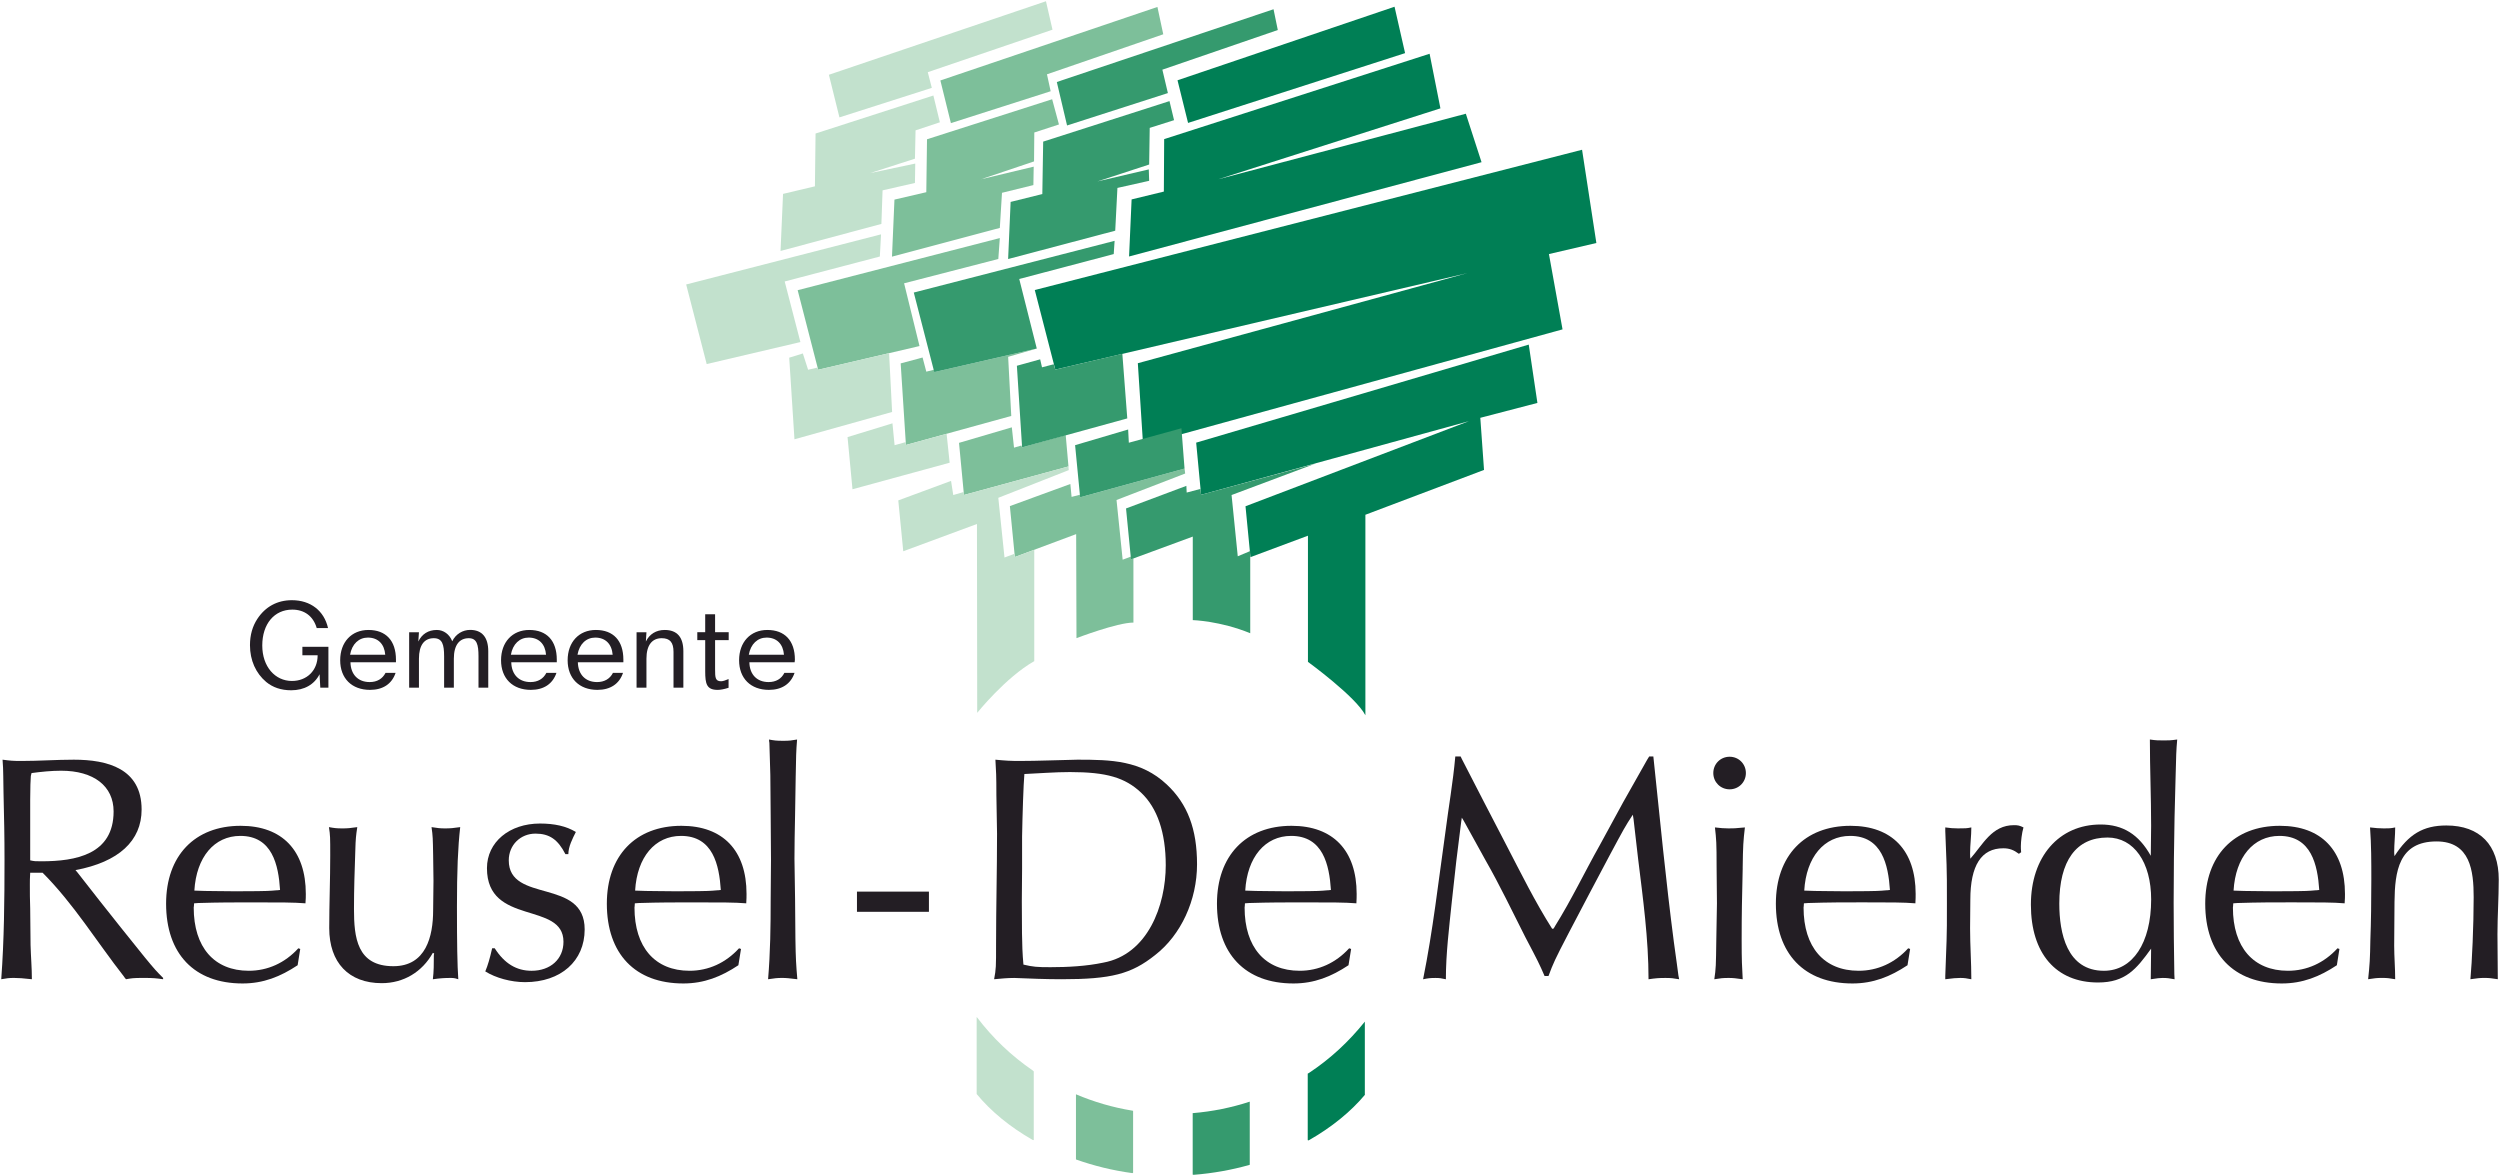 <?xml version="1.0" encoding="UTF-8" standalone="no"?>
<!-- Created with Inkscape (http://www.inkscape.org/) -->

<svg
   xmlns:dc="http://purl.org/dc/elements/1.1/"
   xmlns:cc="http://creativecommons.org/ns#"
   xmlns:rdf="http://www.w3.org/1999/02/22-rdf-syntax-ns#"
   xmlns:svg="http://www.w3.org/2000/svg"
   xmlns="http://www.w3.org/2000/svg"
   xmlns:sodipodi="http://sodipodi.sourceforge.net/DTD/sodipodi-0.dtd"
   xmlns:inkscape="http://www.inkscape.org/namespaces/inkscape"
   width="1000"
   height="470.424"
   id="svg6874"
   version="1.1"
   inkscape:version="0.48.5 r10040"
   sodipodi:docname="A.svg">
  <defs
     id="defs6876">
    <clipPath
       clipPathUnits="userSpaceOnUse"
       id="clipPath3045">
      <path
         inkscape:connector-curvature="0"
         d="m 629.291,779.528 128.398,0 0,53.858 -128.398,0 0,-53.858 z"
         id="path3047" />
    </clipPath>
    <clipPath
       clipPathUnits="userSpaceOnUse"
       id="clipPath3053">
      <path
         inkscape:connector-curvature="0"
         d="m 631.246,779.829 123.981,0 0,53.555 -123.981,0 0,-53.555 z"
         id="path3055" />
    </clipPath>
    <clipPath
       clipPathUnits="userSpaceOnUse"
       id="clipPath3095">
      <path
         inkscape:connector-curvature="0"
         d="m 693.005,816.449 3.993,-1.896 -0.027,0.068 c 0.162,-1.406 0.937,-2.579 1.995,-3.129 l -0.085,0.026 -3.558,1.733 0.048,-0.017 m 0,0 c -1.204,0.451 -2.118,1.679 -2.321,3.189"
         id="path3097" />
    </clipPath>
    <clipPath
       clipPathUnits="userSpaceOnUse"
       id="clipPath3155">
      <path
         inkscape:connector-curvature="0"
         d="m 703.347,809.418 c -1.204,0.451 -2.118,1.679 -2.321,3.189 m -0.044,0.026 3.993,-1.896 -0.027,0.068 c 0.162,-1.405 0.937,-2.579 1.995,-3.129 l -0.085,0.026 -3.558,1.733 0.048,-0.017"
         id="path3157" />
    </clipPath>
    <clipPath
       clipPathUnits="userSpaceOnUse"
       id="clipPath7497">
      <path
         inkscape:connector-curvature="0"
         d="m 1350.162,828.661 157.252,0 0,79.078 -157.252,0 0,-79.078 z"
         id="path7499" />
    </clipPath>
    <clipPath
       clipPathUnits="userSpaceOnUse"
       id="clipPath9488">
      <path
         inkscape:connector-curvature="0"
         d="m 256.297,350.904 0,-545.735 192.364,0 0,545.735"
         id="path9490" />
    </clipPath>
    <clipPath
       clipPathUnits="userSpaceOnUse"
       id="clipPath9496">
      <path
         inkscape:connector-curvature="0"
         d="m 290.071,334.008 0,0.73 -1.468,0 0,0.74 -1.469,0 0,0.73 -0.734,0 0,0.74 -0.734,0 0,0.73 -0.734,0 0,0.74 -0.734,0 0,1.46 -0.735,0 0,2.21 -0.734,0 0,5.87 0.734,0 0,1.47 0.735,0 0,1.47 2.202,0 0,-2.2 0.734,0 0,-2.21 0.735,0 0,-0.73 0.734,0 0,-0.73 0.734,0 0,-0.74 1.469,0 0,-0.73 5.139,0 0,0.73 1.468,0 0,0.74 0.735,0 0,0.73 0.734,0 0,0.73 0.734,0 0,1.47 0.734,0 0,2.94 2.203,0 0,-0.73 0.734,0 0,-1.47 0.734,0 0,-8.08 -0.734,0 0,-1.47 -0.734,0 0,-0.73 -0.734,0 0,-1.47 -0.734,0 0,-0.74 -1.469,0 0,-0.73 -0.734,0 0,-0.74 -2.203,0 0,-0.73 -6.608,0 z m 25.698,0 0,0.73 -2.203,0 0,0.74 -0.734,0 0,0.73 -1.469,0 0,0.74 -0.734,0 0,0.73 -0.734,0 0,1.47 -0.734,0 0,1.47 -0.734,0 0,8.08 0.734,0 0,1.47 0.734,0 0,0.73 1.468,0 0,-0.73 0.735,0 0,-2.94 0.734,0 0,-0.74 0.734,0 0,-0.73 0.734,0 0,-0.73 0.735,0 0,-0.74 0.734,0 0,-0.73 5.873,0 0,0.73 1.469,0 0,0.74 0.734,0 0,0.73 0.734,0 0,1.47 0.734,0 0,1.47 0.735,0 0,2.2 2.202,0 0,-1.47 0.735,0 0,-2.2 0.734,0 0,-5.14 -0.734,0 0,-2.21 -0.735,0 0,-1.46 -0.734,0 0,-0.74 -0.734,0 0,-0.73 -0.734,0 0,-0.74 -0.735,0 0,-0.73 -1.468,0 0,-0.74 -1.468,0 0,-0.73 -6.608,0 z m -11.013,-21.3 0,0.73 -2.937,0 0,0.74 -1.469,0 0,0.73 -0.734,0 0,0.74 -0.734,0 0,0.73 -0.734,0 0,0.73 -0.735,0 0,0.74 -0.734,0 0,1.47 -0.734,0 0,2.2 -0.734,0 0,4.41 0.734,0 0,2.2 0.734,0 0,1.47 0.734,0 0,0.74 1.469,0 0,-2.21 0.734,0 0,-2.2 0.734,0 0,-0.74 0.735,0 0,-0.73 0.734,0 0,-0.74 0.734,0 0,-0.73 2.203,0 0,-0.73 2.936,0 0,0.73 2.203,0 0,0.73 0.734,0 0,0.74 0.734,0 0,0.73 0.735,0 0,1.47 0.734,0 0,2.21 0.734,0 0,1.47 1.469,0 0,-0.74 0.734,0 0,-1.47 0.734,0 0,-3.67 0.734,0 0,-1.47 -0.734,0 0,-3.67 -0.734,0 0,-1.47 -0.734,0 0,-0.74 -0.735,0 0,-0.73 -0.734,0 0,-0.73 -0.734,0 0,-0.74 -0.734,0 0,-0.73 -1.469,0 0,-0.74 -3.671,0 0,-0.73 -2.202,0 z m -17.622,-11.02 0,0.73 0.735,0 0,1.47 1.468,0 0,-1.47 0.734,0 0,-0.73 0.735,0 0,0.73 0.734,0 0,0.74 1.468,0 0,-0.74 1.469,0 0,-4.4 -3.671,0 0,0.73 -0.735,0 0,-0.73 -2.202,0 0,3.67 -0.735,0 0,-3.67 -1.468,0 0,2.94 -0.734,0 0,0.73 -0.734,0 0,-3.67 -1.469,0 0,4.4 1.469,0 0,0.74 1.468,0 0,-0.74 0.734,0 0,-0.73 0.734,0 z m -30.837,-5.88 0,1.47 2.203,0 0,0.74 -2.203,0 0,4.4 0.735,0 0,0.74 1.468,0 0,-0.74 1.468,0 0,-5.87 -0.734,0 0,-0.74 -2.937,0 z m 5.14,2.21 0,0.73 -0.734,0 0,3.67 1.468,0 0,0.74 1.468,0 0,-0.74 0.735,0 0,-0.73 0.734,0 0,-3.67 -3.671,0 z m 4.405,0 0,4.4 1.469,0 0,0.74 1.468,0 0,-0.74 1.468,0 0,0.74 1.469,0 0,-0.74 0.734,0 0,-4.4 -1.468,0 0,3.67 -0.735,0 0,-0.73 -0.734,0 0,-2.94 -1.468,0 0,3.67 -0.734,0 0,-3.67 -1.469,0 z m 7.342,0 0,4.4 1.469,0 0,0.74 1.468,0 0,-0.74 0.735,0 0,-0.73 1.468,0 0,0.73 0.734,0 0,0.74 1.469,0 0,-0.74 1.468,0 0,-4.4 -3.671,0 0,0.73 -0.734,0 0,-0.73 -4.406,0 z m 30.837,-8.82 0,0.74 -0.734,0 0,0.73 -0.734,0 0,0.74 -0.734,0 0,1.47 -0.734,0 0,6.61 0.734,0 0,1.47 0.734,0 0,0.73 0.734,0 0,0.73 2.203,0 0,0.74 1.468,0 0,-0.74 2.203,0 0,-0.73 0.734,0 0,-0.73 0.734,0 0,-0.74 0.734,0 0,-8.08 -0.734,0 0,-1.47 -0.734,0 0,-0.73 -1.468,0 0,-0.74 -4.406,0 z m 50.661,9.55 0,3.67 2.937,0 0,-3.67 0.734,0 0,0.74 3.671,0 0,-0.74 0.734,0 0,-1.47 0.735,0 0,-8.08 -2.937,0 0,5.88 -0.735,0 0,1.47 -1.468,0 0,-1.47 -0.734,0 0,-5.88 -2.937,0 0,8.82 -0.734,0 0,-0.74 -0.734,0 0,-0.73 -0.735,0 0,-0.74 -0.734,0 0,0.74 -1.468,0 0,-7.35 -3.671,0 0,10.29 2.936,0 0,-0.74 0.735,0 0,0.74 3.671,0 0,-0.74 0.734,0 z m -96.916,2.94 0,-0.73 -0.734,0 0,-1.47 1.468,0 0,2.2 -0.734,0 z m 17.621,0 -0.734,0 0,-0.73 0.734,0 0,0.73 z m -0.734,0 z m 5.874,0 -0.735,0 0,-0.73 0.735,0 0,0.73 z m -0.735,0 z m 10.279,0 -0.734,0 0,-2.94 0.734,0 0,2.94 z m -0.734,0 z m 3.671,0 -0.734,0 0,-0.73 0.734,0 0,0.73 z m -0.734,0 z m 41.116,-12.49 0,0.74 -1.469,0 0,0.73 -0.734,0 0,5.88 -0.734,0 0,2.2 0.734,0 0,2.94 2.937,0 0,-2.94 2.203,0 0,-2.2 -2.203,0 0,-4.41 2.203,0 0,-2.94 -2.937,0 z m 52.863,0 0,0.74 -0.734,0 0,0.73 -0.734,0 0,5.88 -0.735,0 0,2.2 0.735,0 0,2.94 2.936,0 0,-2.94 1.469,0 0,-2.2 -1.469,0 0,-4.41 1.469,0 0,-2.94 -2.937,0 z m -122.614,10.29 -0.734,0 0,-0.74 0.734,0 0,0.74 z m -0.734,0 z m 17.622,0 -0.735,0 0,-0.74 0.735,0 0,0.74 z m -0.735,0 z m 13.216,0 -0.734,0 0,-0.74 0.734,0 0,0.74 z m -0.734,0 z m 12.482,0 0,-6.61 0.734,0 0,-0.74 1.468,0 0,0.74 0.734,0 0,1.46 0.735,0 0,2.94 -0.735,0 0,2.21 -2.936,0 z m 10.279,-10.29 0,0.74 -1.469,0 0,0.73 -0.734,0 0,7.35 0.734,0 0,0.73 0.734,0 0,0.74 4.406,0 0,-0.74 1.468,0 0,-1.47 0.734,0 0,-5.87 -0.734,0 0,-1.47 -1.468,0 0,-0.74 -3.671,0 z m 8.076,0 0,0.74 -1.469,0 0,2.2 0.735,0 0,0.74 2.202,0 0,0.73 -2.202,0 0,5.14 1.468,0 0,0.74 4.405,0 0,-0.74 1.469,0 0,-1.47 -0.734,0 0,-0.73 -3.672,0 0,-0.74 3.672,0 0,-0.73 0.734,0 0,-1.47 0.734,0 0,-1.47 -0.734,0 0,-1.47 -0.734,0 0,-0.73 -0.735,0 0,-0.74 -5.139,0 z m 16.153,0 0,0.74 -1.469,0 0,1.47 -0.734,0 0,5.87 0.734,0 0,1.47 1.469,0 0,0.74 3.671,0 0,-0.74 1.468,0 0,-0.73 0.734,0 0,-2.21 0.734,0 0,-2.2 -5.873,0 0,-0.73 0.734,0 0,-0.74 2.203,0 0,0.74 1.468,0 0,-0.74 0.734,0 0,-1.47 -0.734,0 0,-0.73 -0.734,0 0,-0.74 -4.405,0 z m 27.9,0 0,0.74 -1.469,0 0,0.73 -0.734,0 0,2.94 -0.734,0 0,2.2 0.734,0 0,2.21 0.734,0 0,0.73 0.734,0 0,0.74 4.406,0 0,-0.74 1.468,0 0,-1.47 0.734,0 0,-5.87 -0.734,0 0,-0.74 -0.734,0 0,-0.73 -0.734,0 0,-0.74 -3.671,0 z m 8.81,0 0,0.74 -0.734,0 0,0.73 -0.734,0 0,8.82 2.937,0 0,-6.61 0.734,0 0,-0.74 0.734,0 0,0.74 0.734,0 0,6.61 2.937,0 0,-10.29 -6.608,0 z m -60.205,7.35 0,-4.41 1.468,0 0,0.74 0.734,0 0,2.93 -0.734,0 0,0.74 -1.468,0 z m 26.431,0 -2.202,0 0,-0.74 2.202,0 0,0.74 z m -2.202,0 z m 27.9,0 0,-4.41 1.468,0 0,0.74 0.734,0 0,2.93 -0.734,0 0,0.74 -1.468,0 z m -41.116,-3.67 -2.203,0 0,-0.74 2.203,0 0,0.74 z"
         clip-rule="evenodd"
         id="path9498" />
    </clipPath>
    <clipPath
       clipPathUnits="userSpaceOnUse"
       id="clipPath9504">
      <path
         inkscape:connector-curvature="0"
         d="m 256.297,350.898 192.551,0 0,-546.049 -192.551,0 0,546.049"
         id="path9506" />
    </clipPath>
    <clipPath
       clipPathUnits="userSpaceOnUse"
       id="clipPath9512">
      <path
         inkscape:connector-curvature="0"
         d="m 415.038,367.838 -216.141,0 0,-121.18 216.141,0 0,121.18 z"
         id="path9514" />
    </clipPath>
    <clipPath
       clipPathUnits="userSpaceOnUse"
       id="clipPath9520">
      <path
         inkscape:connector-curvature="0"
         d="m 1024.719,1445.891 -858.893,0 0,-1207.559 858.893,0 0,1207.559 z"
         id="path9522" />
    </clipPath>
    <clipPath
       clipPathUnits="userSpaceOnUse"
       id="clipPath9528">
      <path
         inkscape:connector-curvature="0"
         d="m 0,1683.975 1191,0 0,-1683.96 -1191,0 0,1683.96 z"
         id="path9530" />
    </clipPath>
    <clipPath
       clipPathUnits="userSpaceOnUse"
       id="clipPath10761">
      <path
         inkscape:connector-curvature="0"
         d="m 644.173,83.622 142.441,0 0,53.858 -142.441,0 0,-53.858 z"
         id="path10763" />
    </clipPath>
  </defs>
  <sodipodi:namedview
     id="base"
     pagecolor="#ffffff"
     bordercolor="#666666"
     borderopacity="1.0"
     inkscape:pageopacity="0.0"
     inkscape:pageshadow="2"
     inkscape:zoom="0.56875"
     inkscape:cx="638.80148"
     inkscape:cy="0.31749201"
     inkscape:document-units="px"
     inkscape:current-layer="layer1"
     showgrid="false"
     fit-margin-left="0.5"
     fit-margin-bottom="0.5"
     fit-margin-top="0.5"
     fit-margin-right="0.5"
     inkscape:window-width="1057"
     inkscape:window-height="1029"
     inkscape:window-x="852"
     inkscape:window-y="-12"
     inkscape:window-maximized="0" />
  <g
     inkscape:label="Layer 1"
     inkscape:groupmode="layer"
     id="layer1"
     transform="translate(-1005.009,874.435)">
    <path
       inkscape:connector-curvature="0"
       d="m 1131.698,-623.207 c -1.379,-4.759 -4.918,-7.382 -9.775,-7.382 -7.199,0 -12.007,5.723 -12.007,14.35 0,8.493 5.149,14.191 11.861,14.191 5.919,0 10.287,-4.124 10.287,-10.287 l -6.101,0 0,-3.392 10.408,0 0,16.351 -3.246,0 -0.293,-5.369 c -2.086,4.137 -6.137,6.418 -11.348,6.418 -4.051,0 -7.358,-1.147 -10.006,-3.331 -4.136,-3.49 -6.479,-8.615 -6.479,-14.716 0,-4.051 1.012,-7.553 2.916,-10.457 3.234,-4.942 8.005,-7.529 13.862,-7.529 7.444,0 12.874,4.21 14.448,11.153 l -4.527,0"
       style="fill:#231e24;fill-opacity:1;fill-rule:nonzero;stroke:none"
       id="path11564" />
    <path
       inkscape:connector-curvature="0"
       d="m 1159.106,-612.53 -14.069,0 c 0.752,-4.332 3.539,-6.87 7.114,-6.87 4.051,0 6.614,2.538 6.955,6.87 m 4.284,3.002 c 0,-0.378 0,-0.708 0,-1.049 0,-7.614 -4.051,-11.873 -10.995,-11.873 -6.785,0 -11.311,4.869 -11.311,12.117 0,7.236 4.624,11.849 11.934,11.849 5.198,0 8.761,-2.416 10.226,-6.797 l -4.027,0 c -1.22,2.379 -3.392,3.673 -6.345,3.673 -4.576,0 -7.578,-2.965 -7.676,-7.919 l 18.157,0"
       style="fill:#231e24;fill-opacity:1;fill-rule:nonzero;stroke:none"
       id="path11566" />
    <path
       inkscape:connector-curvature="0"
       d="m 1200.314,-599.375 -3.905,0 0,-12.532 c 0,-4.722 -0.683,-7.248 -3.893,-7.248 -3.734,0 -5.967,2.721 -5.967,8.2 l 0,11.58 -3.893,0 0,-12.532 c 0,-4.759 -0.742,-7.248 -4.125,-7.248 -3.758,0 -5.942,2.721 -5.942,8.2 l 0,11.58 -3.917,0 0,-22.16 3.917,0 -0.254,3.71 c 1.452,-3.002 4.002,-4.625 7.419,-4.625 2.636,0 5.064,1.684 6.15,4.527 1.391,-2.904 4.222,-4.552 7.175,-4.552 4.71,0 7.236,2.941 7.236,8.53 l 0,14.57"
       style="fill:#231e24;fill-opacity:1;fill-rule:nonzero;stroke:none"
       id="path11568" />
    <path
       inkscape:connector-curvature="0"
       d="m 1223.431,-612.53 -14.07,0 c 0.761,-4.332 3.539,-6.87 7.114,-6.87 4.051,0 6.614,2.538 6.955,6.87 m 4.295,3.002 c 0,-0.378 0,-0.708 0,-1.049 0,-7.614 -4.04,-11.873 -10.995,-11.873 -6.772,0 -11.3,4.869 -11.3,12.117 0,7.236 4.612,11.849 11.922,11.849 5.198,0 8.749,-2.416 10.237,-6.797 l -4.039,0 c -1.208,2.379 -3.405,3.673 -6.345,3.673 -4.577,0 -7.578,-2.965 -7.688,-7.919 l 18.182,0"
       style="fill:#231e24;fill-opacity:1;fill-rule:nonzero;stroke:none"
       id="path11570" />
    <path
       inkscape:connector-curvature="0"
       d="m 1250.077,-612.53 -14.07,0 c 0.752,-4.332 3.539,-6.87 7.09,-6.87 4.076,0 6.625,2.538 6.98,6.87 m 4.282,3.002 c 0,-0.378 0,-0.708 0,-1.049 0,-7.614 -4.038,-11.873 -10.994,-11.873 -6.773,0 -11.299,4.869 -11.299,12.117 0,7.236 4.624,11.849 11.909,11.849 5.198,0 8.773,-2.416 10.237,-6.797 l -4.027,0 c -1.208,2.379 -3.417,3.673 -6.357,3.673 -4.576,0 -7.566,-2.965 -7.676,-7.919 l 18.17,0"
       style="fill:#231e24;fill-opacity:1;fill-rule:nonzero;stroke:none"
       id="path11572" />
    <path
       inkscape:connector-curvature="0"
       d="m 1278.354,-599.375 -3.941,0 0,-14.289 c 0,-3.771 -1.391,-5.491 -4.723,-5.491 -3.843,0 -6.101,2.77 -6.101,8.2 l 0,11.58 -3.954,0 0,-22.16 3.954,0 -0.234,3.71 c 1.428,-2.941 4.088,-4.625 7.529,-4.625 4.954,0 7.468,2.868 7.468,8.505 l 0,14.57"
       style="fill:#231e24;fill-opacity:1;fill-rule:nonzero;stroke:none"
       id="path11574" />
    <path
       inkscape:connector-curvature="0"
       d="m 1287.089,-618.393 -3.161,0 0,-3.148 3.161,0 0,-7.199 3.954,0 0,7.199 5.442,0 0,3.148 -5.442,0 0,11.727 c 0,3.246 0.098,4.735 2.392,4.735 0.761,0 1.744,-0.353 3.002,-0.879 l 0,3.49 c -1.721,0.55 -3.246,0.842 -4.357,0.842 -4.429,0 -4.99,-2.416 -4.99,-7.468 l 0,-12.447"
       style="fill:#231e24;fill-opacity:1;fill-rule:nonzero;stroke:none"
       id="path11576" />
    <path
       inkscape:connector-curvature="0"
       d="m 1318.597,-612.53 -14.069,0 c 0.761,-4.332 3.539,-6.87 7.114,-6.87 4.051,0 6.614,2.538 6.955,6.87 m 4.271,3.002 c 0,-0.378 0.098,-0.708 0.098,-1.049 0,-7.614 -4.063,-11.873 -11.018,-11.873 -6.773,0 -11.3,4.869 -11.3,12.117 0,7.236 4.624,11.849 11.934,11.849 5.198,0 8.761,-2.416 10.25,-6.797 l -4.076,0 c -1.171,2.379 -3.368,3.673 -6.321,3.673 -4.576,0 -7.578,-2.965 -7.676,-7.919 l 18.145,0"
       style="fill:#231e24;fill-opacity:1;fill-rule:nonzero;stroke:none"
       id="path11578" />
    <path
       inkscape:connector-curvature="0"
       d="m 1017.087,-530.295 0,-24.368 c 0,-4.82 0.146,-7.822 0.254,-9.384 0,0 0.146,-0.525 0.283,-1.159 3.905,-0.524 7.932,-0.939 11.848,-0.939 13.021,0 20.977,6.126 20.977,16.29 0,17.218 -15.107,19.939 -28.92,19.939 -2.343,0 -2.733,0 -4.442,-0.378 m 4.954,4.942 c 12.507,12.52 21.756,27.773 32.581,41.586 0,0.122 0.273,0.378 0.781,1.025 2.343,-0.39 2.733,-0.524 7.04,-0.524 3.905,0 4.954,0.135 7.81,0.524 l 0,-0.524 c -2.599,-2.599 -3.233,-3.246 -7.406,-8.322 l -9.531,-11.873 -8.469,-10.677 -8.859,-11.324 -0.791,-0.927 c 17.352,-3.258 26.455,-11.739 26.455,-24.234 0,-16.412 -13.678,-19.939 -27.101,-19.939 -7.029,0 -13.935,0.513 -20.964,0.513 -3.527,0 -4.442,-0.11 -7.554,-0.513 0.381,4.307 0.244,8.725 0.381,13.166 0.254,10.946 0.4,17.083 0.4,27.102 0,15.766 -0.146,31.775 -1.305,47.553 2.196,-0.39 3.111,-0.524 5.076,-0.524 1.806,0 3.636,0.135 7.175,0.524 0,-4.564 -0.41,-9.115 -0.527,-13.691 l -0.146,-14.582 c -0.137,-3.38 -0.137,-6.504 -0.137,-9.506 0,-1.708 0,-2.477 0.137,-4.832 l 4.954,0"
       style="fill:#231e24;fill-opacity:1;fill-rule:nonzero;stroke:none"
       id="path11580" />
    <path
       inkscape:connector-curvature="0"
       d="m 1117.03,-518.45 c -0.771,0.135 -1.293,0.135 -1.428,0.135 -5.21,0.524 -10.433,0.268 -15.619,0.402 -5.747,-0.134 -11.495,0 -17.23,-0.281 0.8,-13.41 7.956,-21.879 18.39,-21.879 12.775,0 15.253,11.617 15.888,21.623 m 8.078,23.6 -0.771,-0.268 c -5.345,5.869 -12.251,8.993 -19.817,8.993 -13.813,0 -22.026,-9.371 -22.026,-25.283 0,-0.256 0.156,-0.768 0.156,-1.696 l 1.684,-0.122 c 8.335,-0.257 14.472,-0.257 21.623,-0.257 11.459,0 16.547,0 21.232,0.378 0.146,-1.818 0.146,-2.599 0.146,-3.758 0,-17.34 -9.396,-27.248 -26.076,-27.248 -18.377,0 -29.811,11.995 -29.811,31.141 0,20.073 11.3,31.922 30.592,31.922 8.347,0 15.118,-2.721 22.025,-7.297 l 1.038,-6.504"
       style="fill:#231e24;fill-opacity:1;fill-rule:nonzero;stroke:none"
       id="path11582" />
    <path
       inkscape:connector-curvature="0"
       d="m 1187.79,-511.407 c 0,14.216 0.137,23.063 0.537,28.676 -1.575,-0.525 -1.952,-0.525 -3.417,-0.525 -1.928,0 -4.027,0.122 -6.76,0.525 0.391,-3.136 0.391,-6.26 0.391,-9.384 0,-0.257 0,-0.525 0.137,-0.915 l -0.527,-0.268 c -4.295,7.688 -11.727,12.129 -20.464,12.129 -13.166,0 -20.988,-8.212 -20.988,-22.025 0,-9.64 0.4,-19.414 0.4,-29.054 0,-7.431 0,-7.944 -0.517,-11.336 2.196,0.39 3.002,0.512 5.479,0.512 1.928,0 3.124,-0.122 5.857,-0.512 -0.527,3.502 -0.654,4.686 -0.781,9.249 -0.273,7.81 -0.537,15.644 -0.537,23.453 0,11.458 1.183,22.928 15.766,22.928 13.02,0 15.899,-11.861 15.899,-22.404 l 0.137,-11.727 -0.137,-10.299 c -0.117,-6.65 -0.117,-7.566 -0.644,-11.202 2.478,0.39 3.381,0.512 5.479,0.512 2.074,0 3.27,-0.122 5.991,-0.512 -0.918,8.066 -1.305,17.315 -1.305,32.178"
       style="fill:#231e24;fill-opacity:1;fill-rule:nonzero;stroke:none"
       id="path11584" />
    <path
       inkscape:connector-curvature="0"
       d="m 1231.178,-532.774 c -3.002,-5.857 -6.382,-8.212 -11.983,-8.212 -5.992,0 -10.678,4.552 -10.678,10.689 0,17.327 30.36,6.894 30.36,27.626 0,12.63 -9.505,21.098 -23.855,21.098 -5.601,0 -11.727,-1.684 -15.9,-4.295 1.038,-2.477 1.83,-5.21 2.746,-9.249 l 1.037,0 c 3.905,6.126 8.725,8.993 14.741,8.993 7.554,0 12.752,-4.698 12.752,-11.605 0,-16.278 -30.604,-6.248 -30.604,-29.432 0,-10.445 8.981,-17.864 21.232,-17.864 5.711,0 10.543,1.049 14.326,3.38 -1.318,2.611 -3.002,5.882 -3.002,8.871 l -1.171,0"
       style="fill:#231e24;fill-opacity:1;fill-rule:nonzero;stroke:none"
       id="path11586" />
    <path
       inkscape:connector-curvature="0"
       d="m 1293.333,-518.45 c -0.791,0.135 -1.281,0.135 -1.427,0.135 -5.223,0.524 -10.421,0.268 -15.643,0.402 -5.735,-0.134 -11.483,0 -17.206,-0.281 0.781,-13.41 7.956,-21.879 18.364,-21.879 12.777,0 15.253,11.617 15.912,21.623 m 8.078,23.6 -0.791,-0.268 c -5.345,5.869 -12.251,8.993 -19.792,8.993 -13.813,0 -22.025,-9.371 -22.025,-25.283 0,-0.256 0.137,-0.768 0.137,-1.696 l 1.696,-0.122 c 8.322,-0.257 14.46,-0.257 21.623,-0.257 11.483,0 16.559,0 21.245,0.378 0.117,-1.818 0.117,-2.599 0.117,-3.758 0,-17.34 -9.384,-27.248 -26.053,-27.248 -18.389,0 -29.823,11.995 -29.823,31.141 0,20.073 11.312,31.922 30.592,31.922 8.347,0 15.143,-2.721 22.025,-7.297 l 1.049,-6.504"
       style="fill:#231e24;fill-opacity:1;fill-rule:nonzero;stroke:none"
       id="path11588" />
    <path
       inkscape:connector-curvature="0"
       d="m 1323.292,-564.043 -0.254,15.753 c -0.127,6.272 -0.244,12.117 -0.244,17.34 0,1.818 0.127,7.163 0.244,16.022 l 0.137,16.034 c 0.127,8.078 0.264,10.165 0.771,16.156 -3.246,-0.39 -4.417,-0.525 -6.101,-0.525 -1.965,0 -3.002,0.135 -5.601,0.525 0.898,-10.555 1.038,-21.366 1.038,-31.922 l 0.127,-15.9 -0.127,-17.864 -0.137,-16.01 c -0.146,-5.991 -0.273,-10.311 -0.381,-12.898 0,0 -0.146,-0.525 -0.146,-1.293 2.086,0.366 2.745,0.513 5.747,0.513 2.478,0 3.234,-0.146 5.479,-0.513 -0.4,4.942 -0.4,6.504 -0.547,14.582"
       style="fill:#231e24;fill-opacity:1;fill-rule:nonzero;stroke:none"
       id="path11590" />
    <path
       inkscape:connector-curvature="0"
       d="m 1347.795,-509.711 28.785,0 0,-8.078 -28.785,0 0,8.078 z"
       style="fill:#231e24;fill-opacity:1;fill-rule:nonzero;stroke:none"
       id="path11592" />
    <path
       inkscape:connector-curvature="0"
       d="m 1414.381,-488.6 c -0.781,-8.346 -0.537,-16.803 -0.644,-25.271 l 0.107,-13.057 0,-12.874 c 0.156,-8.749 0.537,-20.732 0.918,-25.027 6.126,-0.268 12.129,-0.781 18.243,-0.781 14.606,0 22.025,2.209 28.419,8.212 6.516,6.113 9.884,16.022 9.884,29.042 0,16.046 -7.151,35.717 -24.991,38.975 -6.785,1.428 -14.228,1.818 -21.122,1.818 -5.467,0 -6.919,-0.122 -10.811,-1.037 m -11.214,-81.964 c 0.273,4.698 0.391,6.126 0.391,14.191 l 0.264,15.387 c 0,14.716 -0.39,29.445 -0.39,44.161 0,9.262 0,9.908 -0.781,14.082 2.746,-0.257 5.345,-0.512 8.078,-0.512 6.248,0.256 12.617,0.512 18.902,0.512 19.926,0 27.882,-2.074 37.388,-9.64 10.421,-8.066 16.802,-22.013 16.802,-36.339 0,-14.082 -3.77,-24.124 -12.117,-31.934 -10.287,-9.628 -22.148,-9.908 -35.717,-9.908 -7.81,0.134 -15.484,0.512 -23.318,0.512 -3.246,0 -5.467,-0.11 -9.506,-0.512"
       style="fill:#231e24;fill-opacity:1;fill-rule:nonzero;stroke:none"
       id="path11594" />
    <path
       inkscape:connector-curvature="0"
       d="m 1537.382,-518.45 c -0.791,0.135 -1.305,0.135 -1.427,0.135 -5.223,0.524 -10.445,0.268 -15.643,0.402 -5.748,-0.134 -11.459,0 -17.206,-0.281 0.781,-13.41 7.956,-21.879 18.364,-21.879 12.777,0 15.253,11.617 15.912,21.623 m 8.078,23.6 -0.791,-0.268 c -5.345,5.869 -12.239,8.993 -19.792,8.993 -13.813,0 -22.025,-9.371 -22.025,-25.283 0,-0.256 0.137,-0.768 0.137,-1.696 l 1.696,-0.122 c 8.347,-0.257 14.46,-0.257 21.623,-0.257 11.459,0 16.559,0 21.257,0.378 0.107,-1.818 0.107,-2.599 0.107,-3.758 0,-17.34 -9.383,-27.248 -26.052,-27.248 -18.365,0 -29.823,11.995 -29.823,31.141 0,20.073 11.311,31.922 30.591,31.922 8.347,0 15.119,-2.721 22.026,-7.297 l 1.049,-6.504"
       style="fill:#231e24;fill-opacity:1;fill-rule:nonzero;stroke:none"
       id="path11596" />
    <path
       inkscape:connector-curvature="0"
       d="m 1589.255,-571.859 0.498,1.037 8.993,17.462 8.725,16.815 c 5.882,11.312 11.604,22.928 18.389,33.606 l 0.498,0 c 0.42,-0.635 0.654,-0.903 0.654,-1.037 6.516,-10.421 11.849,-21.635 17.864,-32.312 l 9.371,-17.205 9.64,-17.071 0.8,-1.293 1.66,0 c 2.611,24.771 4.991,49.579 8.213,74.276 0.898,6.772 1.586,11.19 1.83,13.423 0,0 0.137,0.512 0.283,1.428 -2.356,-0.402 -3.148,-0.525 -5.479,-0.525 -2.733,0 -4.027,0.122 -6.772,0.525 0,-16.168 -2.221,-32.336 -4.173,-48.212 l -1.83,-15.888 -0.283,-1.721 c -3.099,4.698 -3.625,5.747 -9.225,16.168 l -8.493,16.034 -8.066,15.375 c -5.478,10.555 -6.004,11.727 -7.943,16.937 l -1.575,0 c -2.074,-4.808 -2.599,-5.869 -7.675,-15.509 -5.223,-10.299 -10.165,-20.708 -15.912,-30.75 l -8.713,-15.778 -0.791,-1.293 -0.244,1.562 -1.965,15.766 -1.83,16.559 c -1.037,10.152 -2.343,20.451 -2.343,30.75 -1.83,-0.402 -2.477,-0.525 -4.173,-0.525 -2.086,0 -3.002,0.122 -4.941,0.525 3.905,-19.28 6.113,-38.975 8.859,-58.377 1.305,-10.299 3.124,-20.464 4.027,-30.75 l 2.111,0"
       style="fill:#231e24;fill-opacity:1;fill-rule:nonzero;stroke:none"
       id="path11598" />
    <path
       inkscape:connector-curvature="0"
       d="m 1702.092,-527.161 c -0.283,12.764 -0.42,17.572 -0.42,28.651 0,8.603 0.137,10.287 0.42,15.778 -2.758,-0.403 -3.917,-0.525 -5.625,-0.525 -2.331,0 -3.246,0.122 -5.735,0.525 0.654,-4.442 0.654,-5.223 0.8,-15.778 l 0.254,-14.594 -0.137,-14.448 c 0,-9.921 -0.127,-11.08 -0.664,-15.912 2.477,0.268 3.514,0.39 5.467,0.39 1.708,0 2.745,0 6.516,-0.39 -0.634,5.479 -0.771,7.175 -0.888,16.302 m 1.281,-38.047 c 0,3.636 -2.867,6.504 -6.503,6.504 -3.649,0 -6.529,-2.868 -6.529,-6.504 0,-3.661 2.88,-6.528 6.529,-6.528 3.636,0 6.503,2.868 6.503,6.528"
       style="fill:#231e24;fill-opacity:1;fill-rule:nonzero;stroke:none"
       id="path11600" />
    <path
       inkscape:connector-curvature="0"
       d="m 1760.984,-518.45 c -0.791,0.135 -1.306,0.135 -1.453,0.135 -5.198,0.524 -10.433,0.268 -15.631,0.402 -5.723,-0.134 -11.47,0 -17.194,-0.281 0.791,-13.41 7.944,-21.879 18.377,-21.879 12.752,0 15.229,11.617 15.9,21.623 m 8.078,23.6 -0.781,-0.268 c -5.345,5.869 -12.264,8.993 -19.805,8.993 -13.825,0 -22.038,-9.371 -22.038,-25.283 0,-0.256 0.137,-0.768 0.137,-1.696 l 1.684,-0.122 c 8.371,-0.268 14.472,-0.268 21.647,-0.268 11.446,0 16.535,0 21.257,0.39 0.107,-1.818 0.107,-2.599 0.107,-3.758 0,-17.34 -9.396,-27.248 -26.064,-27.248 -18.377,0 -29.847,11.995 -29.847,31.141 0,20.073 11.348,31.922 30.628,31.922 8.347,0 15.119,-2.721 22.026,-7.297 l 1.049,-6.504"
       style="fill:#231e24;fill-opacity:1;fill-rule:nonzero;stroke:none"
       id="path11602" />
    <path
       inkscape:connector-curvature="0"
       d="m 1810.604,-544.368 c 1.562,0 2.221,0.135 3.794,0.903 -0.654,2.233 -1.049,5.601 -1.049,7.566 0,0.635 0,1.159 0.117,2.355 l -0.898,0.635 c -2.099,-1.55 -3.77,-2.209 -6.259,-2.209 -8.713,0 -13.167,6.772 -13.167,20.586 l -0.098,11.47 c 0,6.76 0.498,13.545 0.498,20.329 -1.94,-0.39 -2.867,-0.524 -4.429,-0.524 -1.575,0 -3.002,0.135 -5.992,0.524 l 0,-1.306 0.517,-14.082 c 0.137,-3.124 0.137,-8.078 0.137,-14.972 0,-7.163 0,-12.373 -0.137,-15.509 l -0.517,-13.423 0,-1.44 c 1.697,0.268 3.381,0.39 5.076,0.39 3.002,0 3.405,0 5.345,-0.39 0,3.514 -0.498,6.919 -0.498,10.433 0,0.781 0,0.915 0.098,2.087 5.089,-5.747 8.615,-13.423 17.462,-13.423"
       style="fill:#231e24;fill-opacity:1;fill-rule:nonzero;stroke:none"
       id="path11604" />
    <path
       inkscape:connector-curvature="0"
       d="m 1828.728,-512.969 c 0,-17.181 6.773,-26.455 19.293,-26.455 10.543,0 17.45,9.908 17.45,24.759 0,17.474 -7.444,28.542 -18.889,28.542 -14.863,0 -17.853,-15.119 -17.853,-26.845 m 36.607,30.238 c 2.6,-0.403 3.514,-0.525 4.71,-0.525 1.83,0 2.6,0.122 4.796,0.525 l -0.098,-2.087 c -0.156,-9.53 -0.273,-19.024 -0.273,-28.542 l 0.107,-17.718 0.254,-16.424 0.4,-15.509 c 0.254,-9.896 0.254,-10.933 0.664,-15.619 -2.6,0.366 -3.674,0.366 -5.333,0.366 -2.099,0 -3.148,0 -5.6,-0.366 0,11.47 0.498,23.063 0.498,34.521 0,4.027 -0.137,7.944 -0.137,11.995 -4.808,-8.603 -11.19,-12.52 -20.061,-12.52 -16.693,0 -27.895,12.898 -27.895,32.056 0,19.548 10.042,31.141 26.857,31.141 10.958,0 15.351,-5.345 21.232,-13.545 l -0.137,12.251"
       style="fill:#231e24;fill-opacity:1;fill-rule:nonzero;stroke:none"
       id="path11606" />
    <path
       inkscape:connector-curvature="0"
       d="m 1932.711,-518.45 c -0.771,0.135 -1.294,0.135 -1.44,0.135 -5.198,0.524 -10.421,0.268 -15.619,0.402 -5.735,-0.134 -11.483,0 -17.218,-0.281 0.8,-13.41 7.944,-21.879 18.352,-21.879 12.788,0 15.253,11.617 15.925,21.623 m 8.065,23.6 -0.761,-0.268 c -5.369,5.869 -12.251,8.993 -19.828,8.993 -13.813,0 -22.013,-9.371 -22.013,-25.283 0,-0.256 0.137,-0.768 0.137,-1.696 l 1.684,-0.122 c 8.347,-0.268 14.46,-0.268 21.634,-0.268 11.47,0 16.547,0 21.232,0.39 0.137,-1.818 0.137,-2.599 0.137,-3.758 0,-17.34 -9.383,-27.248 -26.064,-27.248 -18.364,0 -29.834,11.995 -29.834,31.141 0,20.073 11.336,31.922 30.616,31.922 8.359,0 15.131,-2.721 22.038,-7.297 l 1.025,-6.504"
       style="fill:#231e24;fill-opacity:1;fill-rule:nonzero;stroke:none"
       id="path11608" />
    <path
       inkscape:connector-curvature="0"
       d="m 1958.511,-543.07 c 1.952,0 2.745,0 4.575,-0.39 0,3.246 -0.4,6.528 -0.4,9.786 0,0.378 0,0.903 0.127,1.696 5.626,-8.749 11.459,-12.263 20.733,-12.263 13.41,0 20.964,7.81 20.964,21.635 0,7.285 -0.517,14.594 -0.517,21.891 0,5.991 0.137,11.983 0.137,17.974 -2.478,-0.39 -3.405,-0.524 -5.479,-0.524 -1.574,0 -2.745,0.134 -5.478,0.524 0.654,-6.907 1.305,-21.623 1.305,-32.837 0,-10.421 -1.305,-22.282 -14.85,-22.282 -15.131,0 -16.681,11.995 -16.815,24.246 0,5.869 -0.127,11.592 -0.127,17.45 0,4.429 0.4,8.993 0.4,13.423 -2.245,-0.39 -3.148,-0.524 -5.235,-0.524 -2.086,0 -3.136,0.134 -5.589,0.524 0.634,-5.857 0.771,-8.078 0.898,-15.888 0.264,-6.516 0.381,-15.644 0.381,-24.112 0,-6.907 0,-13.813 -0.517,-20.72 2.343,0.257 3.514,0.39 5.479,0.39"
       style="fill:#231e24;fill-opacity:1;fill-rule:nonzero;stroke:none"
       id="path11610" />
    <path
       inkscape:connector-curvature="0"
       d="m 1550.944,-436.607 0,-29.176 c -6.418,8.005 -13.753,14.826 -22.306,20.5 l -0.537,0.305 0,26.601 0.342,0.11 c 9.176,-5.198 16.875,-11.483 22.575,-18.291 l -0.098,-0.049"
       style="fill:#007f55;fill-opacity:1;fill-rule:nonzero;stroke:none"
       id="path11612" />
    <path
       inkscape:connector-curvature="0"
       d="m 1567.043,-853.183 -4.222,-18.56 -86.808,29.42 4.222,17.059 86.808,-27.919 z"
       style="fill:#007f55;fill-opacity:1;fill-rule:nonzero;stroke:none"
       id="path11614" />
    <path
       inkscape:connector-curvature="0"
       d="m 1576.85,-852.933 -106.173,34.142 -0.127,20.988 -12.899,3.136 -1.012,22.831 140.987,-37.718 -6.285,-19.39 -98.998,26.211 88.834,-28.358 -4.332,-21.842 z"
       style="fill:#007f55;fill-opacity:1;fill-rule:nonzero;stroke:none"
       id="path11616" />
    <path
       inkscape:connector-curvature="0"
       d="m 1643.558,-777.228 -5.723,-37.303 -218.912,56.107 8.2,31.824 164.831,-38.584 -131.811,36.034 2.099,32.629 167.784,-46.162 -5.442,-30.128 18.974,-4.417 z"
       style="fill:#007f55;fill-opacity:1;fill-rule:nonzero;stroke:none"
       id="path11618" />
    <path
       inkscape:connector-curvature="0"
       d="m 1616.508,-736.593 -133.031,39.219 1.965,20.854 107.125,-29.445 -89.358,34.033 1.977,20.354 23.001,-8.578 0,50.469 c 0,0 19.171,13.947 22.978,21.366 l 0,-80.207 47.455,-17.938 -1.489,-20.842 22.843,-5.955 -3.466,-23.331"
       style="fill:#007f55;fill-opacity:1;fill-rule:nonzero;stroke:none"
       id="path11620" />
    <path
       inkscape:connector-curvature="0"
       d="m 1435.592,-619.168 c 0,0 16.278,-6.235 22.794,-6.235 l -0.01,-25.65 -0.966,0.353 -0.01,-1.098 -3.332,1.245 -2.452,-23.88 27.456,-10.592 -0.244,-1.989 -41.757,11.495 -0.127,-1.013 -3.307,0.854 -0.498,-5.162 -24.185,8.847 1.989,20.354 24.527,-9.152 0.127,41.623"
       style="fill:#7dbf9a;fill-opacity:1;fill-rule:nonzero;stroke:none"
       id="path11622" />
    <path
       inkscape:connector-curvature="0"
       d="m 1457.971,-430.173 c -7.883,-1.281 -15.448,-3.514 -22.575,-6.541 l 0,25.967 0.098,0.135 c 7.102,2.502 14.472,4.344 22.453,5.43 l 0.303,-0.134 0,-24.783 -0.254,-0.068"
       style="fill:#7dbf9a;fill-opacity:1;fill-rule:nonzero;stroke:none"
       id="path11624" />
    <path
       inkscape:connector-curvature="0"
       d="m 1467.98,-871.654 -86.82,29.408 4.209,17.059 39.902,-12.752 -1.476,-6.772 46.516,-16.01 -2.331,-10.933 z"
       style="fill:#7dbf9a;fill-opacity:1;fill-rule:nonzero;stroke:none"
       id="path11626" />
    <path
       inkscape:connector-curvature="0"
       d="m 1425.869,-834.737 -50.054,16.01 -0.283,21.171 -12.739,2.965 -0.989,22.819 43.136,-11.495 0.869,-14.045 12.556,-3.087 0.127,-7.37 -21.061,5.04 21.196,-7.138 0.107,-11.568 9.86,-3.209 -2.722,-10.091 z"
       style="fill:#7dbf9a;fill-opacity:1;fill-rule:nonzero;stroke:none"
       id="path11628" />
    <path
       inkscape:connector-curvature="0"
       d="m 1413.571,-696.232 -2.953,0.854 -0.879,-8.127 -21.122,6.211 1.977,20.842 41.806,-11.409 -1.111,-12.569 -17.45,4.93 -0.264,-0.732 z"
       style="fill:#7dbf9a;fill-opacity:1;fill-rule:nonzero;stroke:none"
       id="path11630" />
    <path
       inkscape:connector-curvature="0"
       d="m 1419.72,-735.02 -40.989,9.42 -0.127,-0.939 -3.075,0.769 -1.489,-5.662 -8.761,2.355 2.099,32.629 42.136,-11.605 -1.245,-23.648 11.446,-3.319 z"
       style="fill:#7dbf9a;fill-opacity:1;fill-rule:nonzero;stroke:none"
       id="path11632" />
    <path
       inkscape:connector-curvature="0"
       d="m 1404.335,-770.841 0.605,-8.371 -80.866,20.854 8.2,31.824 40.537,-9.481 -6.162,-25.1 37.681,-9.725 z"
       style="fill:#7dbf9a;fill-opacity:1;fill-rule:nonzero;stroke:none"
       id="path11634" />
    <path
       inkscape:connector-curvature="0"
       d="m 1395.72,-467.615 c 6.406,8.432 13.8,15.497 22.55,21.489 l 0.244,0.281 0,27.468 -0.459,-0.098 c -9.14,-5.21 -16.766,-11.531 -22.379,-18.352 l 0,0 0,-31.165 0,0.378"
       style="fill:#c2e1cd;fill-opacity:1;fill-rule:nonzero;stroke:none"
       id="path11636" />
    <path
       inkscape:connector-curvature="0"
       d="m 1340.785,-827.48 36.949,-11.812 -1.611,-6.272 49.884,-16.998 -2.611,-11.373 -86.833,29.408 4.222,17.047 z"
       style="fill:#c2e1cd;fill-opacity:1;fill-rule:nonzero;stroke:none"
       id="path11638" />
    <path
       inkscape:connector-curvature="0"
       d="m 1317.215,-774.047 40.353,-10.824 0.469,-13.423 12.947,-2.953 0.127,-7.761 -18.084,3.819 17.962,-5.772 0.244,-11.336 9.725,-3.221 -2.599,-10.714 -47.126,15.204 -0.254,21.122 -12.752,3.026 -1.001,22.831 z"
       style="fill:#c2e1cd;fill-opacity:1;fill-rule:nonzero;stroke:none"
       id="path11640" />
    <path
       inkscape:connector-curvature="0"
       d="m 1287.685,-728.811 37.486,-8.798 -6.285,-24.234 38.06,-9.982 0.478,-8.871 -77.949,20.049 8.212,31.836 z"
       style="fill:#c2e1cd;fill-opacity:1;fill-rule:nonzero;stroke:none"
       id="path11642" />
    <path
       inkscape:connector-curvature="0"
       d="m 1395.886,-589.293 c 0,0 11.397,-14.204 22.83,-20.683 l 0,-44.539 -7.772,2.88 -0.205,-1.269 -3.929,1.476 -2.478,-23.88 28.176,-11.08 -0.107,-1.476 -41.806,11.409 -0.098,-1.196 -4.186,1.232 -0.879,-5.662 -21.11,7.81 1.989,20.341 29.481,-10.909 0.098,75.545"
       style="fill:#c2e1cd;fill-opacity:1;fill-rule:nonzero;stroke:none"
       id="path11644" />
    <path
       inkscape:connector-curvature="0"
       d="m 1331.943,-727.393 0.332,0.854 28.371,-6.638 1.208,23.526 -39.06,10.933 -2.099,-32.642 5.454,-1.696 2.099,6.516 3.698,-0.854 z"
       style="fill:#c2e1cd;fill-opacity:1;fill-rule:nonzero;stroke:none"
       id="path11646" />
    <path
       inkscape:connector-curvature="0"
       d="m 1383.649,-700.915 1.22,11.568 -38.865,10.616 -1.977,-20.866 17.962,-5.503 0.859,8.749 4.43,-1.245 0.107,1.147 16.265,-4.466 z"
       style="fill:#c2e1cd;fill-opacity:1;fill-rule:nonzero;stroke:none"
       id="path11648" />
    <path
       inkscape:connector-curvature="0"
       d="m 1482.018,-429.172 c 7.932,-0.647 15.607,-2.221 22.892,-4.6 l 0,0 0,25.235 -0.254,0.11 c -7.016,1.965 -14.448,3.319 -22.171,3.917 l -0.4,-0.068 0,-24.588 -0.098,0"
       style="fill:#359a6e;fill-opacity:1;fill-rule:nonzero;stroke:none"
       id="path11650" />
    <path
       inkscape:connector-curvature="0"
       d="m 1514.42,-870.736 -86.686,29.103 4.1,17.388 40.329,-12.959 -2.208,-9.359 46.174,-15.863 -1.708,-8.31 z"
       style="fill:#359a6e;fill-opacity:1;fill-rule:nonzero;stroke:none"
       id="path11652" />
    <path
       inkscape:connector-curvature="0"
       d="m 1422.282,-817.791 -0.342,20.976 -12.679,3.148 -1.001,22.843 42.843,-11.336 0.878,-17.108 12.691,-2.843 -0.146,-4.564 -20.549,4.808 20.695,-6.76 0.225,-14.655 9.738,-3.087 -1.83,-7.627 -50.518,16.205 z"
       style="fill:#359a6e;fill-opacity:1;fill-rule:nonzero;stroke:none"
       id="path11654" />
    <path
       inkscape:connector-curvature="0"
       d="m 1482.125,-626.39 c 0,0 10.946,0.317 22.978,5.247 l 0,-32.873 -4.991,2.099 -2.477,-24.503 33.508,-12.556 -45.71,12.459 -0.225,-2.367 -5.528,1.476 -0.127,-2.685 -24.136,9.042 1.99,20.354 24.709,-9.103 0,33.41"
       style="fill:#359a6e;fill-opacity:1;fill-rule:nonzero;stroke:none"
       id="path11656" />
    <path
       inkscape:connector-curvature="0"
       d="m 1426.487,-728.728 -4.673,1.22 -0.742,-3.197 -9.311,2.575 2.087,32.629 42.074,-11.568 -1.977,-25.857 -26.821,6.333 -0.635,-2.135 z"
       style="fill:#359a6e;fill-opacity:1;fill-rule:nonzero;stroke:none"
       id="path11658" />
    <path
       inkscape:connector-curvature="0"
       d="m 1450.5,-772.807 0.351,-5.296 -80.329,20.683 8.2,31.824 41,-9.42 -7.016,-27.822 37.791,-9.969 z"
       style="fill:#359a6e;fill-opacity:1;fill-rule:nonzero;stroke:none"
       id="path11660" />
    <path
       inkscape:connector-curvature="0"
       d="m 1478.825,-687.008 -1.245,-16.119 -21.037,5.784 -0.273,-5.296 -21.22,6.272 2.013,20.842 41.757,-11.482 z"
       style="fill:#359a6e;fill-opacity:1;fill-rule:nonzero;stroke:none"
       id="path11662" />
  </g>
</svg>
